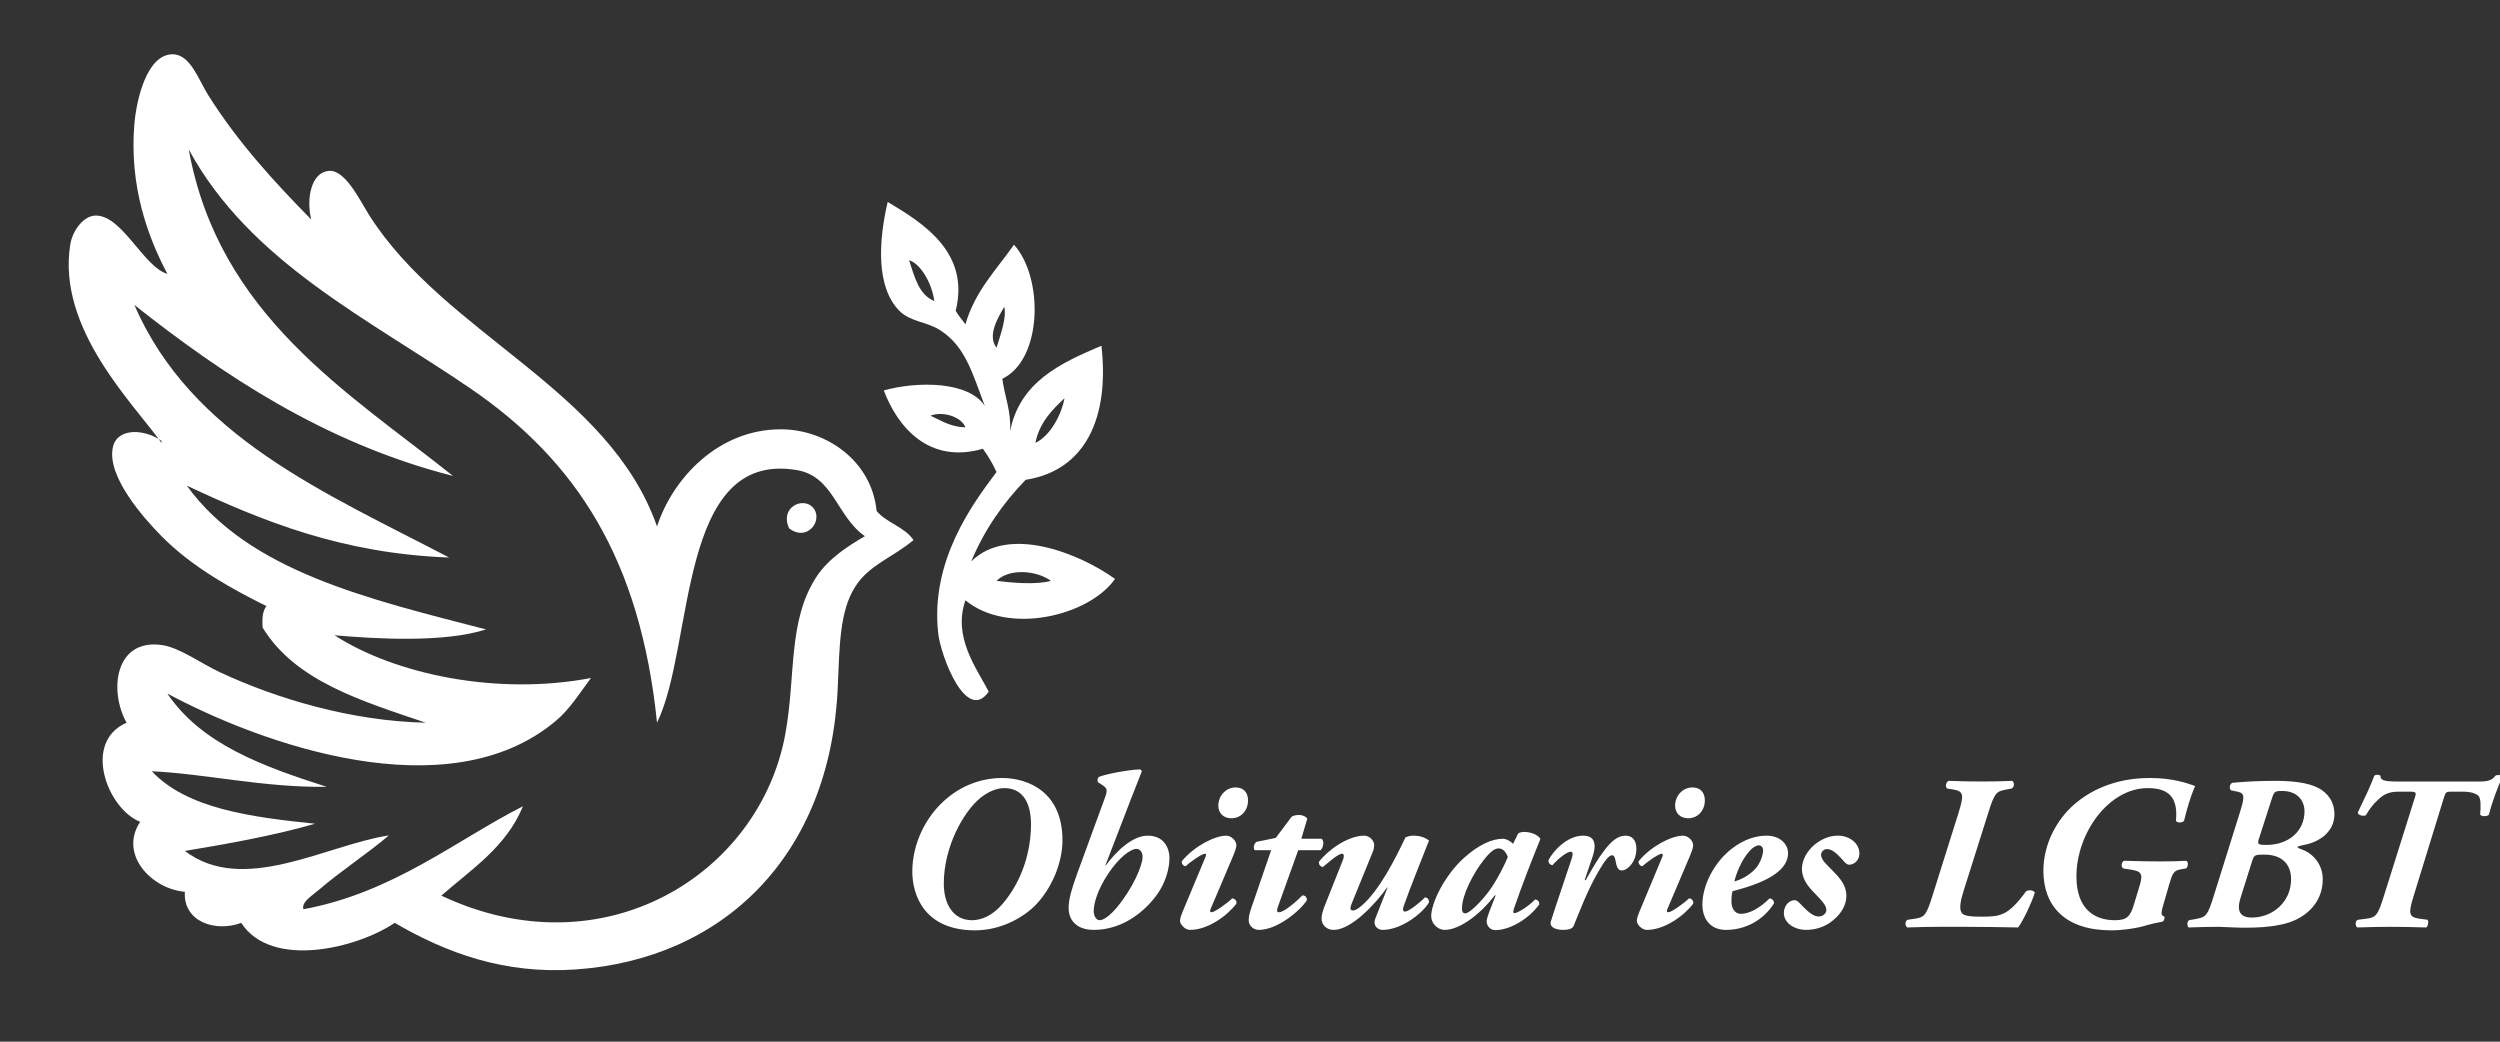 <?xml version="1.0" encoding="utf-8"?>
<!-- Generator: Adobe Illustrator 15.0.0, SVG Export Plug-In  -->
<!DOCTYPE svg PUBLIC "-//W3C//DTD SVG 1.1//EN" "http://www.w3.org/Graphics/SVG/1.1/DTD/svg11.dtd">
<svg version="1.1"
	 xmlns="http://www.w3.org/2000/svg" xmlns:xlink="http://www.w3.org/1999/xlink" xmlns:a="http://ns.adobe.com/AdobeSVGViewerExtensions/3.0/"
	 x="0px" y="0px" width="612px" height="255px" viewBox="-16.815 -13.289 612 255" enable-background="new -16.815 -13.289 612 255"
	 xml:space="preserve">
<rect x="-16.815" y="-13.289" width="612" height="255" fill="#333333" stroke="none"/>
<defs>
</defs>
<path fill-rule="evenodd" clip-rule="evenodd" fill="#FFFFFF" d="M22.732,95.133C15.71,85.348-2.868,67.141,0.377,46.616
	c0.546-3.456,3.231-7.074,6.184-7.135c6.538-0.135,11.826,12.667,17.599,14.27c-4.73-8.93-9.344-21.3-8.086-36.625
	c0.458-5.573,2.93-17.281,9.513-17.124c4.229,0.102,6.272,6.357,8.562,9.989c7.385,11.713,16.164,21.217,25.209,30.442
	c-1.238-5.216,0.04-11.503,4.281-11.891c4.082-0.373,7.585,7.16,9.989,10.94c18.523,29.131,58.61,42.442,70.397,76.105
	c3.788-11.687,14.971-23.859,30.442-23.783c10.908,0.054,22.091,7.644,23.307,19.978c2.441,2.949,6.869,3.913,9.037,7.135
	c-5.054,4.264-10.856,6.026-14.27,11.416c-3.807,6.013-3.817,14.2-4.28,24.734c-1.809,41.121-28.04,66.503-64.214,68.971
	c-17.391,1.186-31.499-4.001-44.236-11.416c-9.218,6.248-30.221,11.372-37.577,0c-6.249,2.369-14.269-0.246-13.794-7.611
	c-8.116-0.643-16.233-9.13-10.94-17.123c-8.044-3.163-14.225-19.514-3.33-24.259c-4.358-7.791-2.868-20.587,8.562-19.026
	c4.42,0.604,9.592,4.476,14.27,6.659c13.838,6.458,32.034,11.953,50.419,12.367c-15.749-5.338-31.973-10.202-39.955-23.307
	c-0.145-2.206,0.004-4.118,0.951-5.232c-7.752-3.863-17.942-9.276-25.686-17.124c-4.272-4.33-13.582-14.727-11.891-21.88
	c1.146-4.854,8.071-4.285,11.891-1.427C22.732,94.815,22.732,94.974,22.732,95.133z M93.13,123.196
	c-26.28-0.991-45.638-8.904-64.214-17.599c15.17,20.98,44.534,27.767,73.251,35.199c-10.207,3.268-26.602,2.348-37.101,1.427
	c14.812,9.566,39.807,14.854,62.787,10.464c-2.926,3.939-5.21,7.638-8.562,10.464c-26.419,22.285-72.57,5.493-95.131-6.659
	c8.265,12.347,23.385,17.838,39.004,22.832c-15.44,0.219-29.761-3.218-42.809-3.805c8.511,9.088,23.997,11.202,39.955,12.843
	c-9.982,2.861-20.848,4.838-31.869,6.659c14.316,10.892,34.491-1.428,49.944-3.805c-5.095,4.347-12.073,8.937-17.124,13.318
	c-1.61,1.397-4.339,2.959-3.805,4.757c21.977-4.025,37.541-17.001,53.749-25.209c-4.048,9.904-12.536,15.369-19.978,21.88
	c39.58,18.669,77.829-5.083,84.191-39.48c2.63-14.222,0.572-27.721,7.61-38.528c2.971-4.562,7.894-7.653,11.892-9.989
	c-6.929-4.778-7.632-14.634-16.648-16.172c-29.354-5.008-25.021,42.973-34.247,61.835c-4.082-39.899-19.64-64.02-45.663-81.813
	c-25.061-17.135-53.928-30.883-68.97-58.506c7.343,40.54,38.919,59.382,64.689,79.91c-31.613-8.025-56.746-25.066-78.008-41.857
	C30.079,93.653,62.737,107.292,93.13,123.196z"/>
<path fill-rule="evenodd" clip-rule="evenodd" fill="#FFFFFF" d="M200.493,36.151c8.701,5.177,20.184,12.363,16.648,26.637
	c0.67,1.233,1.609,2.196,2.378,3.33c2.335-8.13,7.573-13.356,11.892-19.502c7.25,8.049,7.034,28.061-2.854,32.82
	c0.557,4.358,2.159,7.671,1.902,12.843c2.372-12.057,12.224-16.632,22.355-20.929c1.991,17.551-3.826,30.494-18.55,32.82
	c-5.462,5.637-10.065,12.132-13.318,19.978c9.102-9.053,26.572-1.915,35.198,4.281c-6.358,9.046-26.086,13.889-36.626,5.232
	c-3.104,8.988,2.627,16.478,5.708,22.355c-5.45,7.841-11.734-8.61-12.367-14.27c-1.984-17.741,8.395-31.655,14.27-39.479
	c-0.924-2.088-2.08-3.944-3.329-5.708c-13.141,3.842-20.876-5.255-24.259-14.27c8.297-2.308,20.8-2.264,24.734,3.805
	c-3.042-7.92-4.687-14.535-10.94-18.55c-3.287-2.111-7.281-2.017-9.988-4.757C197.622,56.994,198.231,45.781,200.493,36.151z
	 M211.909,60.41c-0.599-4.478-3.458-9.221-6.184-9.989C207.084,54.453,208.073,58.855,211.909,60.41z M227.129,71.826
	c0.847-2.806,2.55-7.272,1.903-9.989C227.676,64.126,224.748,68.841,227.129,71.826z M236.643,95.133
	c3.887-1.823,6.531-7.417,7.135-10.94C240.676,87.116,237.671,90.137,236.643,95.133z M219.519,91.328
	c-0.938-2.556-5.455-4.048-8.562-2.854C213.593,89.644,215.81,91.231,219.519,91.328z M227.129,128.904
	c3.65,0.477,9.763,1.011,13.318,0C237.053,126.388,230.326,125.722,227.129,128.904z"/>
<path fill-rule="evenodd" clip-rule="evenodd" fill="#FFFFFF" d="M176.37,116.062c-2.378-5.059,3.211-7.754,5.708-5.232
	C184.958,113.74,180.991,119.55,176.37,116.062z"/>
<path fill="#FFFFFF" d="M215.143,182.012c4.473-3.665,9.378-4.85,13.313-4.85c6.574,0,14.82,3.557,14.82,15.197
	c0,5.659-2.641,11.857-6.629,15.953c-2.748,2.803-8.191,6.145-14.767,6.145c-12.343,0-15.36-8.517-15.36-14.391
	C206.52,193.276,209.807,186.377,215.143,182.012z M223.282,181.958c-4.312,3.45-9.056,12.181-9.056,21.019c0,5.174,2.372,9,6.899,9
	c2.156,0,4.85-0.97,7.384-3.879c4.904-5.66,7.061-12.99,7.061-19.565c0-6.306-2.749-8.892-6.521-8.892
	C227,179.641,225.006,180.611,223.282,181.958z"/>
<path fill="#FFFFFF" d="M244.783,208.959c0-2.156,0.809-4.851,2.048-8.246l6.952-19.025c0.541-1.509,0.379-2.048-0.592-2.695
	l-1.239-0.808c-0.162-0.432-0.162-0.916,0.269-1.293c1.671-0.701,7.114-1.725,9.916-1.833c0.379,0.053,0.54,0.215,0.54,0.539
	c-0.862,2.264-1.671,4.204-2.748,7.006l-6.146,15.952h0.108c2.532-3.449,6.522-7.276,10.24-7.276c4.312,0,5.336,3.45,5.336,5.444
	c0,2.264-0.701,6.467-4.259,10.509c-3.61,4.204-8.623,7.114-14.281,7.114C247.046,214.349,244.783,212.246,244.783,208.959z
	 M261.382,194.516c-1.401,0-4.257,2.048-6.952,6.144c-2.533,3.827-3.503,7.167-3.503,9.054c0,1.455,0.754,2.263,1.401,2.263
	c1.077,0,2.641-1.186,4.312-3.18c3.88-4.688,6.198-10.132,6.252-12.288C262.892,195.162,262.136,194.516,261.382,194.516z"/>
<path fill="#FFFFFF" d="M279.543,209.229c-0.217,0.485-0.161,0.808,0.216,0.808c0.754,0,3.718-2.101,5.065-3.395
	c0.647,0,1.186,0.593,1.024,1.294c-2.102,2.803-6.899,6.413-11.317,6.413c-1.401,0-2.48-1.509-2.48-2.156
	c0-0.592,0.217-1.239,0.647-2.317l5.605-13.419c0.162-0.431,0.162-0.754-0.108-0.754c-0.917,0-3.935,2.264-4.797,3.071
	c-0.646-0.107-1.077-0.807-0.862-1.292c2.911-3.557,7.977-6.199,10.834-6.199c1.186,0,2.479,1.186,2.479,2.373
	c0,0.539-0.377,1.563-0.701,2.371L279.543,209.229z M285.687,179.479c1.833,0,3.019,1.132,3.019,3.18
	c0,2.371-1.617,4.365-4.096,4.365c-1.995,0-3.18-1.348-3.18-3.072C281.43,181.581,283.208,179.479,285.687,179.479z"/>
<path fill="#FFFFFF" d="M300.991,194.838l-5.012,13.959c-0.27,0.755-0.27,1.239,0.322,1.239c0.971,0,3.559-1.938,5.713-4.149
	c0.811,0.054,1.133,0.539,1.078,1.24c-1.832,2.748-7.328,7.222-11.748,7.222c-1.455,0-2.48-1.187-2.48-2.318
	c0-0.754,0.108-1.454,0.593-2.91l4.904-14.282h-3.988c-0.539-0.43-0.162-1.724,0.432-2.047l4.688-0.97l3.881-5.173
	c0.486-0.324,1.188-0.431,1.834-0.431c0.754,0,1.67,0.323,1.994,0.917l-1.455,4.903h4.957c0.863,0.701,0.27,2.426-0.27,2.802
	H300.991z"/>
<path fill="#FFFFFF" d="M319.585,193.545c0,0.431-0.107,1.132-0.27,1.509l-5.336,13.097c-0.377,0.97-0.217,1.455,0.432,1.455
	c0.322,0,0.971-0.215,2.047-1.132c4.475-3.825,8.354-11.694,10.779-16.761c0.592-0.27,1.186-0.432,1.994-0.432
	c1.779,0,3.018,0.593,3.773,1.186c-2.049,5.282-4.258,10.618-6.145,15.9c-0.217,0.646-0.43,1.508,0.27,1.508
	c0.861,0,3.557-2.102,4.904-3.503c0.646,0.107,0.971,0.485,0.971,1.24c-1.51,2.641-6.791,6.736-11.318,6.736
	c-1.348,0-2.479-1.132-1.834-2.748l3.02-7.654h-0.107c-2.857,4.043-8.785,10.402-13.098,10.402c-1.832,0-2.965-1.294-2.965-2.803
	c0-0.97,0.379-2.048,0.809-3.179l4.475-11.265c0.27-0.701,0.215-1.401-0.215-1.401c-1.078,0-3.289,2.102-4.797,3.288
	c-0.594-0.216-0.971-0.54-0.916-1.293c2.047-2.75,7.006-6.415,11.102-6.415C318.452,191.281,319.585,192.521,319.585,193.545z"/>
<path fill="#FFFFFF" d="M353.591,193.276l1.238-2.533c0.324-0.215,0.863-0.377,1.455-0.377c0.646,0,1.348,0.108,1.994,0.324
	c0.916,0.27,1.725,0.861,1.996,1.4c-2.049,5.066-4.42,11.049-6.469,17.03c-0.215,0.701-0.27,1.133,0.107,1.133
	c0.754,0,3.396-1.617,5.066-3.342c0.539,0,1.078,0.432,1.023,1.187c-2.371,3.341-7.006,6.305-10.777,6.305
	c-1.402,0-2.102-1.24-2.102-2.103c0-0.592,0.268-1.4,0.592-2.264l1.615-4.149h-0.215c-3.18,4.204-8.354,8.462-12.287,8.462
	c-1.67,0-3.287-1.563-3.287-3.342c0-3.18,3.18-9.916,8.084-14.336c3.557-3.179,6.736-4.635,9.594-4.635
	C351.757,192.036,352.837,192.521,353.591,193.276z M350.034,194.408c-0.809,0-1.779,0.484-3.611,2.802
	c-2.695,3.395-5.336,8.73-5.336,11.749v0.484c0.053,0.54,0.322,0.863,0.754,0.863c1.186,0,4.15-3.18,5.768-5.335
	c1.939-2.588,4.041-6.738,4.688-8.516C351.649,194.892,350.896,194.408,350.034,194.408z"/>
<path fill="#FFFFFF" d="M383.771,194.516c0,3.072-2.104,5.281-3.559,5.281c-1.078,0-1.293-1.078-1.563-2.479
	c-0.16-0.917-0.432-1.24-0.863-1.24c-0.916,0-2.316,2.209-3.717,4.689c-2.426,4.364-3.936,8.406-5.66,12.61
	c-0.322,0.755-1.4,0.971-2.588,0.971c-1.346,0-3.502-0.432-2.963-2.156c1.563-4.958,3.557-10.617,5.066-15.252
	c0.324-1.024,0.377-1.725-0.217-1.725c-0.916,0-2.963,1.563-4.473,3.288c-0.646-0.054-1.078-0.646-0.969-1.24
	c1.076-2.156,4.525-5.983,8.461-5.983c3.125,0,3.232,2.426,2.316,5.175l-1.939,5.712h0.27c1.777-3.179,3.18-5.497,4.473-7.168
	c1.672-2.263,3.342-3.719,5.283-3.719C382.69,191.281,383.771,192.306,383.771,194.516z"/>
<path fill="#FFFFFF" d="M391.366,209.229c-0.215,0.485-0.16,0.808,0.217,0.808c0.754,0,3.719-2.101,5.066-3.395
	c0.646,0,1.186,0.593,1.023,1.294c-2.102,2.803-6.898,6.413-11.318,6.413c-1.4,0-2.479-1.509-2.479-2.156
	c0-0.592,0.215-1.239,0.646-2.317l5.604-13.419c0.162-0.431,0.162-0.754-0.107-0.754c-0.914,0-3.934,2.264-4.795,3.071
	c-0.648-0.107-1.078-0.807-0.863-1.292c2.91-3.557,7.977-6.199,10.834-6.199c1.186,0,2.479,1.186,2.479,2.373
	c0,0.539-0.377,1.563-0.701,2.371L391.366,209.229z M397.511,179.479c1.834,0,3.018,1.132,3.018,3.18
	c0,2.371-1.617,4.365-4.096,4.365c-1.994,0-3.18-1.348-3.18-3.072C393.253,181.581,395.032,179.479,397.511,179.479z"/>
<path fill="#FFFFFF" d="M420.897,195.593c0,5.552-9.215,8.139-13.58,9.271c-0.215,0.646-0.27,1.454-0.27,2.587
	c0,1.455,0.701,2.964,2.318,2.964c1.939,0,4.527-1.294,7.006-3.772c0.594,0,1.131,0.539,1.076,1.24
	c-2.584,4.041-6.896,6.467-11.748,6.467c-3.879,0-5.768-2.748-5.768-6.198c0-4.85,3.02-10.509,7.277-13.742
	c3.018-2.318,5.928-3.127,8.461-3.127C418.796,191.281,420.897,193.222,420.897,195.593z M411.468,195.054
	c-1.939,2.103-3.232,5.444-3.719,7.438c1.887-0.539,3.557-1.455,5.119-3.071c1.078-1.133,1.887-3.18,1.939-4.528
	c0-0.592-0.377-1.239-1.023-1.239C413.085,193.653,412.276,194.138,411.468,195.054z"/>
<path fill="#FFFFFF" d="M438.358,195.593c0,2.103-1.67,2.803-2.479,2.803c-0.484,0-0.916-0.377-1.238-0.754
	c-2.156-2.48-3.182-3.072-4.258-3.072c-0.756,0-1.402,0.7-1.402,1.4c0,0.593,0.324,1.348,1.402,2.425l2.047,2.103
	c1.887,1.939,2.75,3.61,2.75,5.496c0,2.211-1.188,4.313-3.234,5.982c-1.832,1.563-4.148,2.372-6.738,2.372
	c-2.479,0-5.334-1.509-5.334-4.15c0-1.725,1.24-3.126,2.641-3.126c0.592,0,1.023,0.54,1.672,1.187
	c2.102,2.209,3.18,2.803,4.256,2.803c0.971,0,1.834-0.755,1.834-1.563c0-0.755-0.486-1.616-1.564-2.748l-1.779-1.887
	c-1.67-1.725-2.641-3.503-2.641-5.443c0-2.318,1.402-4.474,3.02-5.875c1.563-1.293,3.557-2.264,5.768-2.264
	C435.987,191.281,438.358,193.168,438.358,195.593z"/>
<path fill="#FFFFFF" d="M463.903,204.701c-0.809,2.533-1.023,4.096-0.701,5.066s1.293,1.348,4.957,1.348
	c4.689,0,6.576-0.162,10.994-6.198c0.594-0.431,1.889-0.323,2.156,0.323c-0.861,2.695-2.963,7.06-4.096,8.515
	c-1.67-0.053-3.826-0.053-6.143-0.107c-2.264,0-4.689-0.054-6.898-0.054h-6.197c-2.59,0-5.014,0.054-7.869,0.161
	c-0.594-0.322-0.648-1.671,0.107-1.886l1.777-0.269c2.318-0.377,2.75-0.755,4.313-5.768l6.305-20.049
	c1.348-4.365,1.402-5.389-1.346-5.82l-1.402-0.216c-0.539-0.323-0.324-1.671,0.377-1.886c2.803,0.107,5.605,0.162,8.193,0.162
	c2.586,0,5.012-0.054,7.328-0.162c0.648,0.324,0.539,1.671-0.162,1.886l-1.4,0.27c-2.316,0.431-2.748,0.755-4.311,5.767
	L463.903,204.701z"/>
<path fill="#FFFFFF" d="M517.04,199.527c-1.725,0.27-2.049,0.971-2.855,3.773l-1.188,4.096c-0.699,2.425-1.023,3.449,0,3.665
	c0.162,0.215,0.055,1.131-0.537,1.293c-1.025,0.161-2.857,0.593-3.611,0.808c-2.479,0.81-6.145,1.295-8.84,1.295
	c-11.371,0-16.6-6.037-16.6-14.553c0-6.682,3.342-12.611,7.547-16.275c3.664-3.18,9.645-6.467,18.592-6.467
	c5.336,0,9.109,1.238,10.996,1.993c-1.186,2.695-1.994,5.604-2.695,8.462c-0.377,0.592-1.779,0.592-1.994,0
	c0.539-5.498-1.564-7.977-6.898-7.977c-9.592,0-17.463,11.049-17.463,21.612c0,8.19,4.637,10.724,9.324,10.724
	c2.912,0,3.828-0.7,4.797-3.987l1.402-4.635c0.861-2.856,0.213-3.396-2.318-3.772l-1.725-0.27c-0.646-0.323-0.484-1.563,0.162-1.886
	c3.666,0.108,6.359,0.162,8.947,0.162c2.154,0,4.85-0.053,6.305-0.162c0.594,0.323,0.432,1.563-0.055,1.886L517.04,199.527z"/>
<path fill="#FFFFFF" d="M531.534,185.515c1.133-3.665,1.242-4.635-0.645-5.012l-1.563-0.323c-0.486-0.432-0.324-1.563,0.322-1.833
	c2.965-0.27,6.09-0.485,10.617-0.485c5.443,0,9.324,0.755,11.533,2.425c1.994,1.509,2.857,3.503,2.857,5.767
	c0,4.419-3.881,6.845-7.438,7.491c-1.348,0.271-1.617,0.431-1.564,0.54c-0.107,0.162,0.217,0.27,1.078,0.592
	c2.91,1.078,5.066,3.827,5.066,7.276c0,5.983-4.525,9.97-10.24,11.102c-3.125,0.647-5.82,0.755-9.107,0.755
	c-1.133,0-2.371-0.055-3.449-0.107c-1.078-0.055-2.047-0.108-2.641-0.108c-2.156,0-4.635,0.054-7.385,0.161
	c-0.484-0.322-0.43-1.725,0.271-1.832l1.563-0.269c2.426-0.431,2.803-0.809,4.365-5.821L531.534,185.515z M531.696,206.426
	c-1.131,3.558,0.055,4.905,2.75,4.905c4.904,0,9.594-3.666,9.594-9.378c0-3.827-2.373-6.037-6.576-6.037
	c-2.318,0-2.48,0.108-2.965,1.618L531.696,206.426z M536.171,192.036c-0.432,1.348-0.27,1.509,1.885,1.509
	c5.445,0,9.271-3.448,9.271-8.192c0-2.802-1.887-5.012-5.443-5.012c-1.832,0-1.994,0.107-2.588,1.994L536.171,192.036z"/>
<path fill="#FFFFFF" d="M590.278,178.023c2.209,0,3.018-0.432,3.771-1.401c0.432-0.324,1.564-0.215,1.779,0.162
	c-1.023,2.102-2.748,6.737-3.342,9.323c-0.377,0.54-1.832,0.54-2.156,0c0.162-1.939,0.217-4.042-0.484-4.635
	c-1.023-0.807-2.479-0.969-3.879-0.969h-2.373c-1.615,0-1.67,0-2.154,1.509l-7.332,23.821c-1.348,4.365-1.4,5.391,1.348,5.768
	l1.996,0.269c0.322,0.323,0.162,1.563-0.324,1.886c-3.396-0.107-6.145-0.161-8.623-0.161c-2.588,0-5.012,0.054-8.246,0.161
	c-0.539-0.322-0.594-1.671,0.162-1.886l2.102-0.269c2.318-0.324,2.748-0.755,4.311-5.768l7.492-23.821
	c0.432-1.347,0.377-1.509-1.402-1.509h-2.209c-1.508,0-3.072,0.108-4.525,1.239c-1.08,0.862-2.426,2.103-3.828,4.527
	c-0.484,0.323-1.994,0.054-1.994-0.646c1.67-3.45,3.127-6.522,4.043-9c0.324-0.324,1.023-0.324,1.508-0.054
	c0,1.077,0.539,1.455,4.203,1.455H590.278z"/>
</svg>
